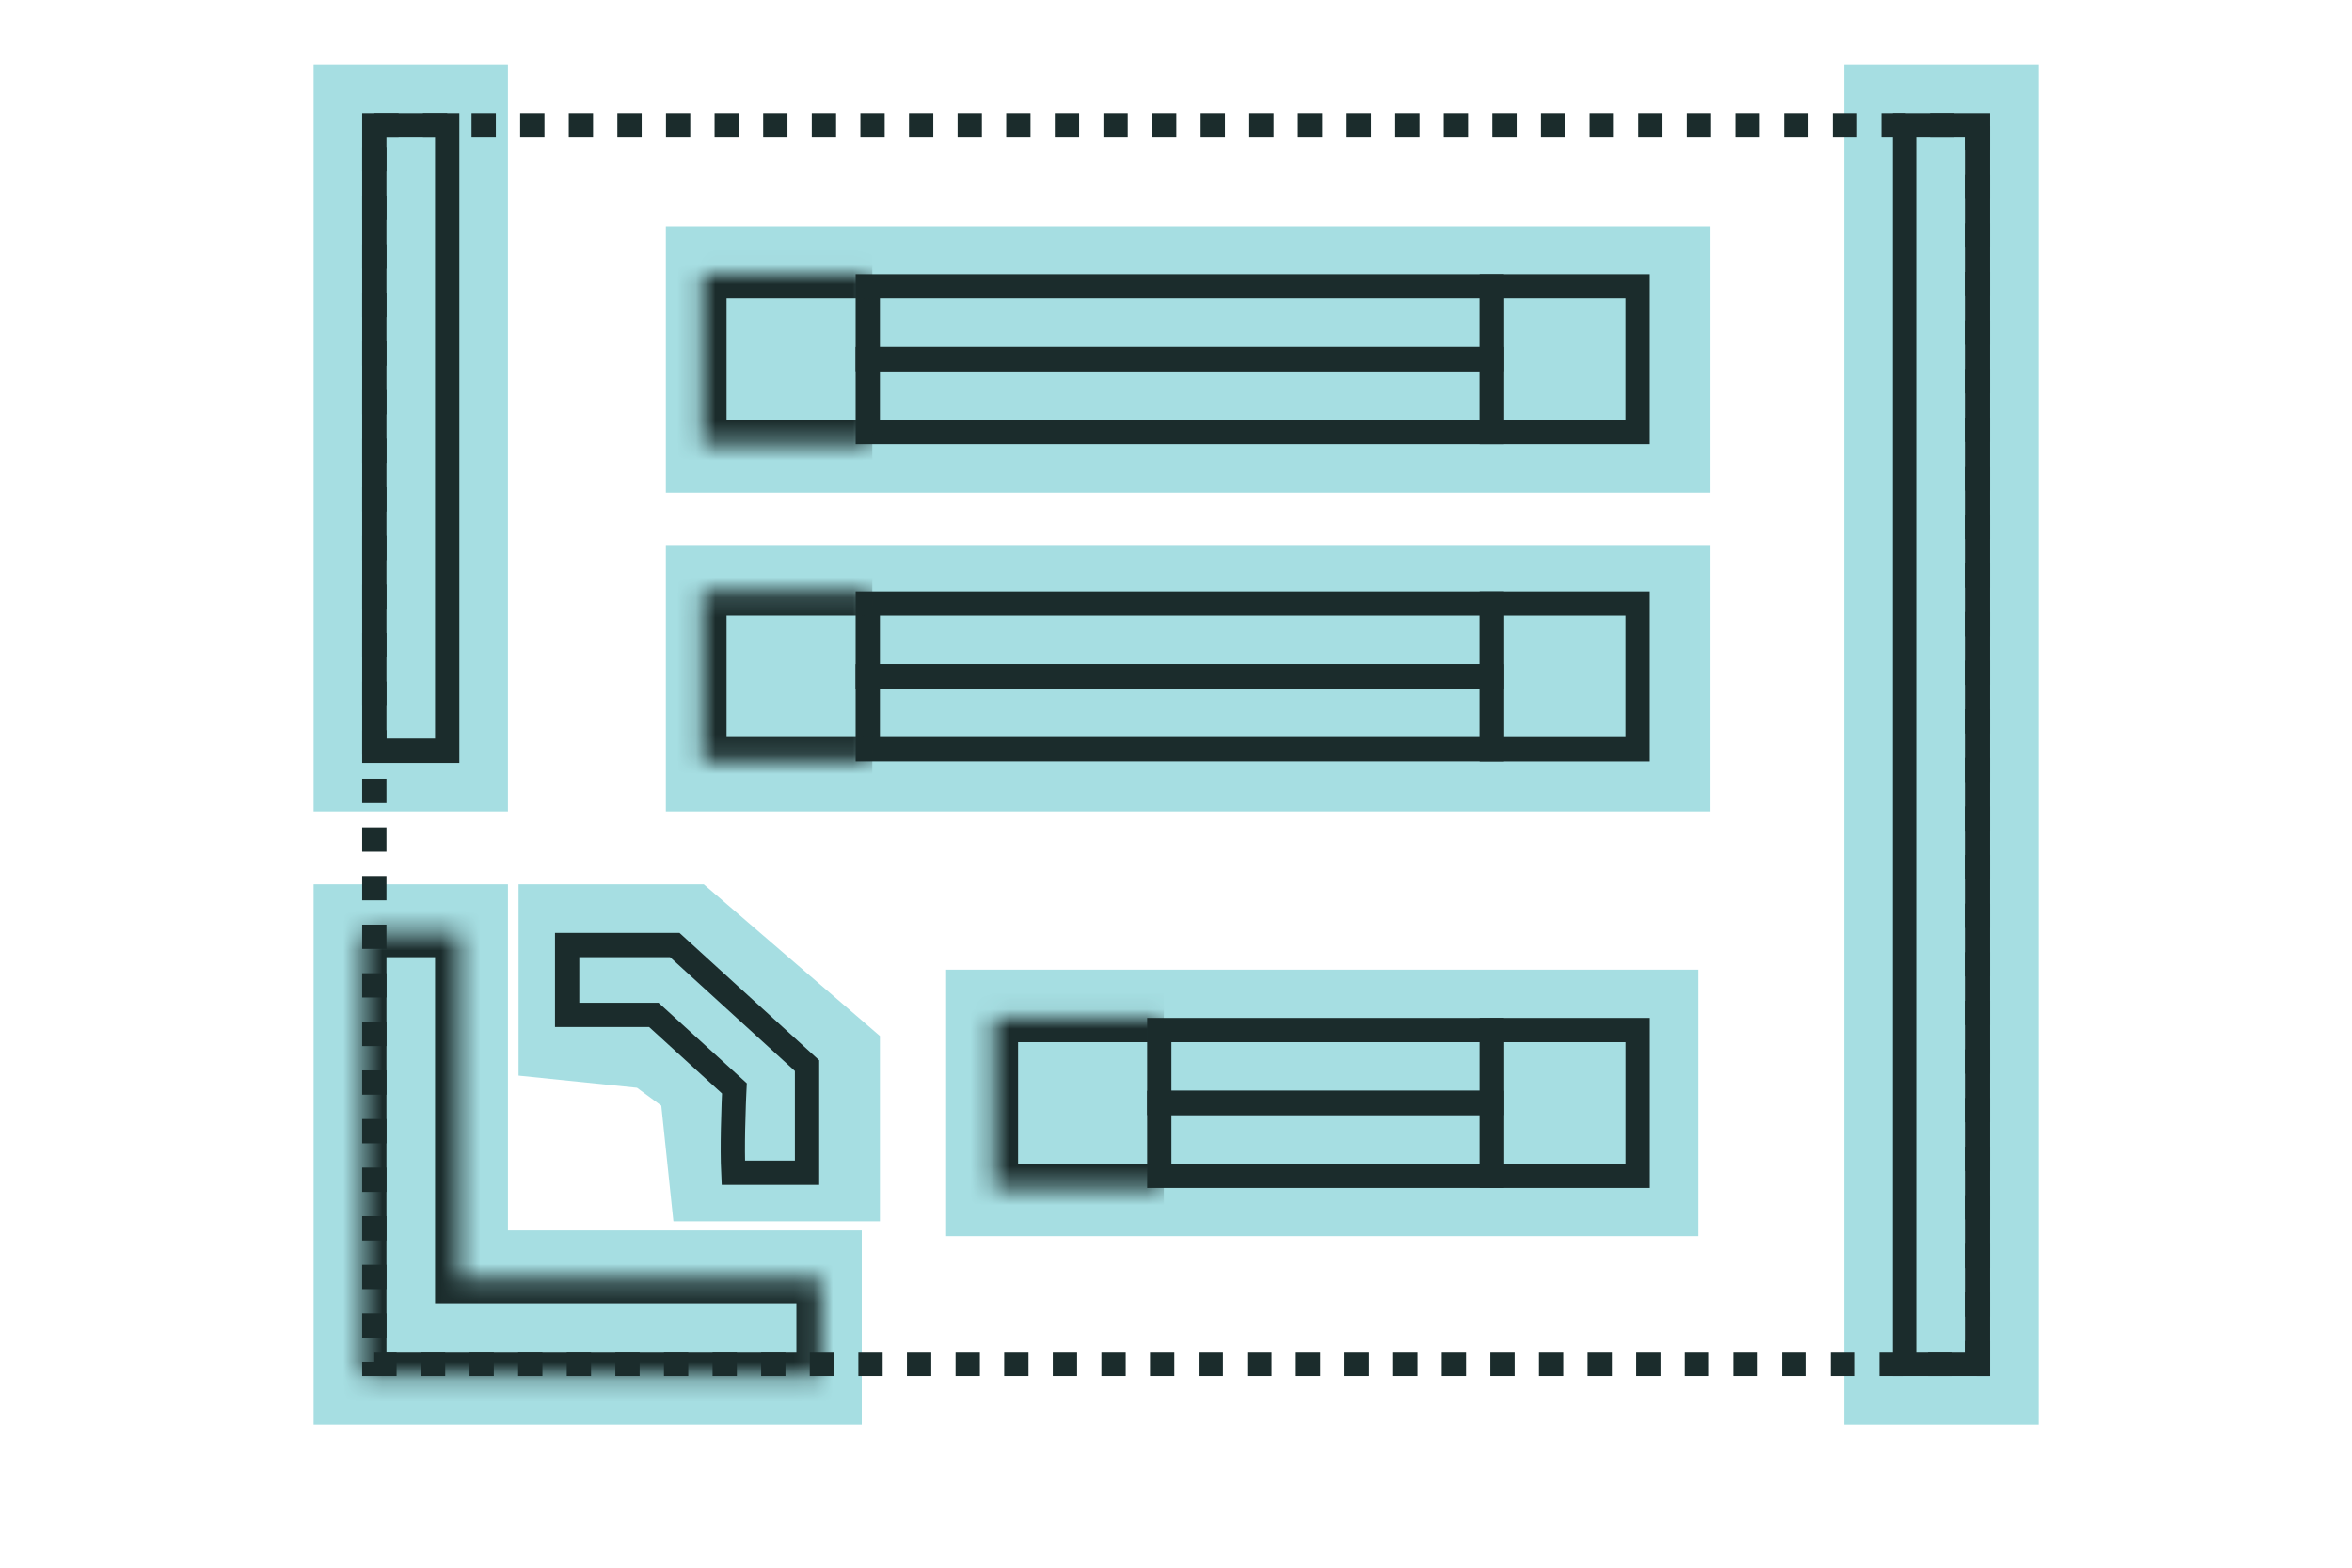 <svg xmlns="http://www.w3.org/2000/svg" fill="none" viewBox="0 0 120 80" height="80" width="120">
<rect fill="#22AEB6" height="38.113" width="9.915" y="3.296" x="16" opacity="0.4"></rect>
<path fill="#22AEB6" d="M25.916 45.127H16V62.789V72.704V72.704H25.916V72.704L43.968 72.704V62.789L25.916 62.789V45.127Z" clip-rule="evenodd" fill-rule="evenodd" opacity="0.4"></path>
<rect fill="#22AEB6" height="69.409" width="9.915" y="3.296" x="94.084" opacity="0.4"></rect>
<rect fill="#22AEB6" transform="rotate(90 87.268 11.544)" height="53.296" width="13.597" y="11.544" x="87.268" opacity="0.4"></rect>
<rect fill="#22AEB6" transform="rotate(90 87.268 27.812)" height="53.296" width="13.597" y="27.812" x="87.268" opacity="0.4"></rect>
<rect fill="#22AEB6" transform="rotate(90 86.648 49.483)" height="38.422" width="13.597" y="49.483" x="86.648" opacity="0.4"></rect>
<path fill="#22AEB6" d="M26.457 54.889V45.127H35.908L44.894 52.867V62.324H34.358L33.739 56.422L32.499 55.509L26.457 54.889Z" opacity="0.4"></path>
<rect stroke-dasharray="1.24 1.24" stroke-width="1.239" stroke="#1B2C2C" height="63.211" width="81.803" y="6.395" x="19.098"></rect>
<rect stroke-width="1.239" stroke="#1B2C2C" height="31.916" width="3.718" y="6.395" x="19.098"></rect>
<rect stroke-width="1.239" stroke="#1B2C2C" height="63.211" width="3.718" y="6.395" x="97.182"></rect>
<rect stroke-width="1.239" stroke="#1B2C2C" transform="rotate(90 76.113 30.797)" height="31.838" width="3.718" y="30.797" x="76.113"></rect>
<rect stroke-width="1.239" stroke="#1B2C2C" transform="rotate(90 76.113 34.514)" height="31.838" width="3.718" y="34.514" x="76.113"></rect>
<mask fill="white" id="path-13-inside-1_2361_12475">
<path d="M44.506 30.177L44.506 38.853L35.83 38.853L35.83 30.177L44.506 30.177Z"></path>
</mask>
<path mask="url(#path-13-inside-1_2361_12475)" fill="#1B2C2C" d="M35.83 38.853L34.59 38.853L34.59 40.092L35.83 40.092L35.83 38.853ZM35.83 30.177L35.83 28.937L34.59 28.937L34.59 30.177L35.83 30.177ZM44.506 37.613L35.83 37.613L35.83 40.092L44.506 40.092L44.506 37.613ZM37.069 38.853L37.069 30.177L34.59 30.177L34.59 38.853L37.069 38.853ZM35.83 31.416L44.506 31.416L44.506 28.937L35.83 28.937L35.83 31.416Z"></path>
<rect stroke-width="1.239" stroke="#1B2C2C" transform="rotate(90 76.113 14.606)" height="31.838" width="3.718" y="14.606" x="76.113"></rect>
<rect stroke-width="1.239" stroke="#1B2C2C" transform="rotate(90 76.113 18.325)" height="31.838" width="3.718" y="18.325" x="76.113"></rect>
<mask fill="white" id="path-17-inside-2_2361_12475">
<path d="M44.506 13.986L44.506 22.662L35.83 22.662L35.83 13.986L44.506 13.986Z"></path>
</mask>
<path mask="url(#path-17-inside-2_2361_12475)" fill="#1B2C2C" d="M35.83 22.662L34.59 22.662L34.59 23.902L35.83 23.902L35.83 22.662ZM35.83 13.986L35.83 12.747L34.59 12.747L34.59 13.986L35.83 13.986ZM44.506 21.423L35.83 21.423L35.83 23.902L44.506 23.902L44.506 21.423ZM37.069 22.662L37.069 13.986L34.59 13.986L34.59 22.662L37.069 22.662ZM35.83 15.226L44.506 15.226L44.506 12.747L35.83 12.747L35.83 15.226Z"></path>
<rect stroke-width="1.239" stroke="#1B2C2C" transform="rotate(90 83.548 14.606)" height="7.437" width="7.437" y="14.606" x="83.548"></rect>
<rect stroke-width="1.239" stroke="#1B2C2C" transform="rotate(90 76.113 52.564)" height="16.965" width="3.718" y="52.564" x="76.113"></rect>
<rect stroke-width="1.239" stroke="#1B2C2C" transform="rotate(90 76.113 56.283)" height="16.965" width="3.718" y="56.283" x="76.113"></rect>
<mask fill="white" id="path-22-inside-3_2361_12475">
<path d="M59.381 51.944L59.381 60.62L50.705 60.62L50.705 51.944L59.381 51.944Z"></path>
</mask>
<path mask="url(#path-22-inside-3_2361_12475)" fill="#1B2C2C" d="M50.705 60.62L49.465 60.62L49.465 61.86L50.705 61.86L50.705 60.62ZM50.705 51.944L50.705 50.705L49.465 50.705L49.465 51.944L50.705 51.944ZM59.381 59.381L50.705 59.381L50.705 61.86L59.381 61.86L59.381 59.381ZM51.944 60.62L51.944 51.944L49.465 51.944L49.465 60.62L51.944 60.62ZM50.705 53.184L59.381 53.184L59.381 50.705L50.705 50.705L50.705 53.184Z"></path>
<rect stroke-width="1.239" stroke="#1B2C2C" transform="rotate(90 83.55 52.564)" height="7.437" width="7.437" y="52.564" x="83.55"></rect>
<rect stroke-width="1.239" stroke="#1B2C2C" transform="rotate(90 83.548 30.797)" height="7.437" width="7.437" y="30.797" x="83.548"></rect>
<mask fill="white" id="path-26-inside-4_2361_12475">
<path d="M23.436 47.606H18.479V65.268H18.479L18.479 70.226H18.479V70.226H23.436V70.226L41.873 70.226V65.268L23.436 65.268V47.606Z" clip-rule="evenodd" fill-rule="evenodd"></path>
</mask>
<path mask="url(#path-26-inside-4_2361_12475)" fill="#1B2C2C" d="M18.479 47.606V46.367H17.239V47.606H18.479ZM23.436 47.606H24.676V46.367H23.436V47.606ZM18.479 65.268V66.508H19.718V65.268H18.479ZM18.479 65.268V64.029H17.239V65.268H18.479ZM18.479 70.226H17.239V71.466H18.479V70.226ZM18.479 70.226H19.718V68.987H18.479V70.226ZM18.479 70.226H17.239V71.466H18.479V70.226ZM23.436 70.226V71.466H24.676V70.226H23.436ZM23.436 70.226V68.987H22.197V70.226H23.436ZM41.873 70.226V71.466H43.112V70.226H41.873ZM41.873 65.268H43.112V64.029H41.873V65.268ZM23.436 65.268H22.197V66.508H23.436L23.436 65.268ZM18.479 48.846H23.436V46.367H18.479V48.846ZM19.718 65.268V47.606H17.239V65.268H19.718ZM18.479 66.508H18.479V64.029H18.479V66.508ZM19.718 70.226L19.718 65.268H17.239L17.239 70.226H19.718ZM18.479 68.987H18.479V71.466H18.479V68.987ZM19.718 70.226V70.226H17.239V70.226H19.718ZM23.436 68.987H18.479V71.466H23.436V68.987ZM22.197 70.226V70.226H24.676V70.226H22.197ZM41.873 68.987L23.436 68.987L23.436 71.466L41.873 71.466V68.987ZM40.633 65.268V70.226H43.112V65.268H40.633ZM23.436 66.508L41.873 66.508V64.029L23.436 64.029L23.436 66.508ZM22.197 47.606V65.268H24.676V47.606H22.197Z"></path>
<path stroke-width="1.239" stroke="#1B2C2C" d="M37.456 55.832L37.47 55.541L37.255 55.344L33.537 51.953L33.359 51.791H33.119H28.936V48.226H34.428L41.176 54.38V59.846H37.413C37.382 59.2 37.384 58.37 37.399 57.616C37.409 57.126 37.423 56.679 37.435 56.355C37.441 56.193 37.446 56.062 37.45 55.971L37.455 55.867L37.456 55.841L37.456 55.834L37.456 55.832L37.456 55.832L37.456 55.832Z"></path>
</svg>
